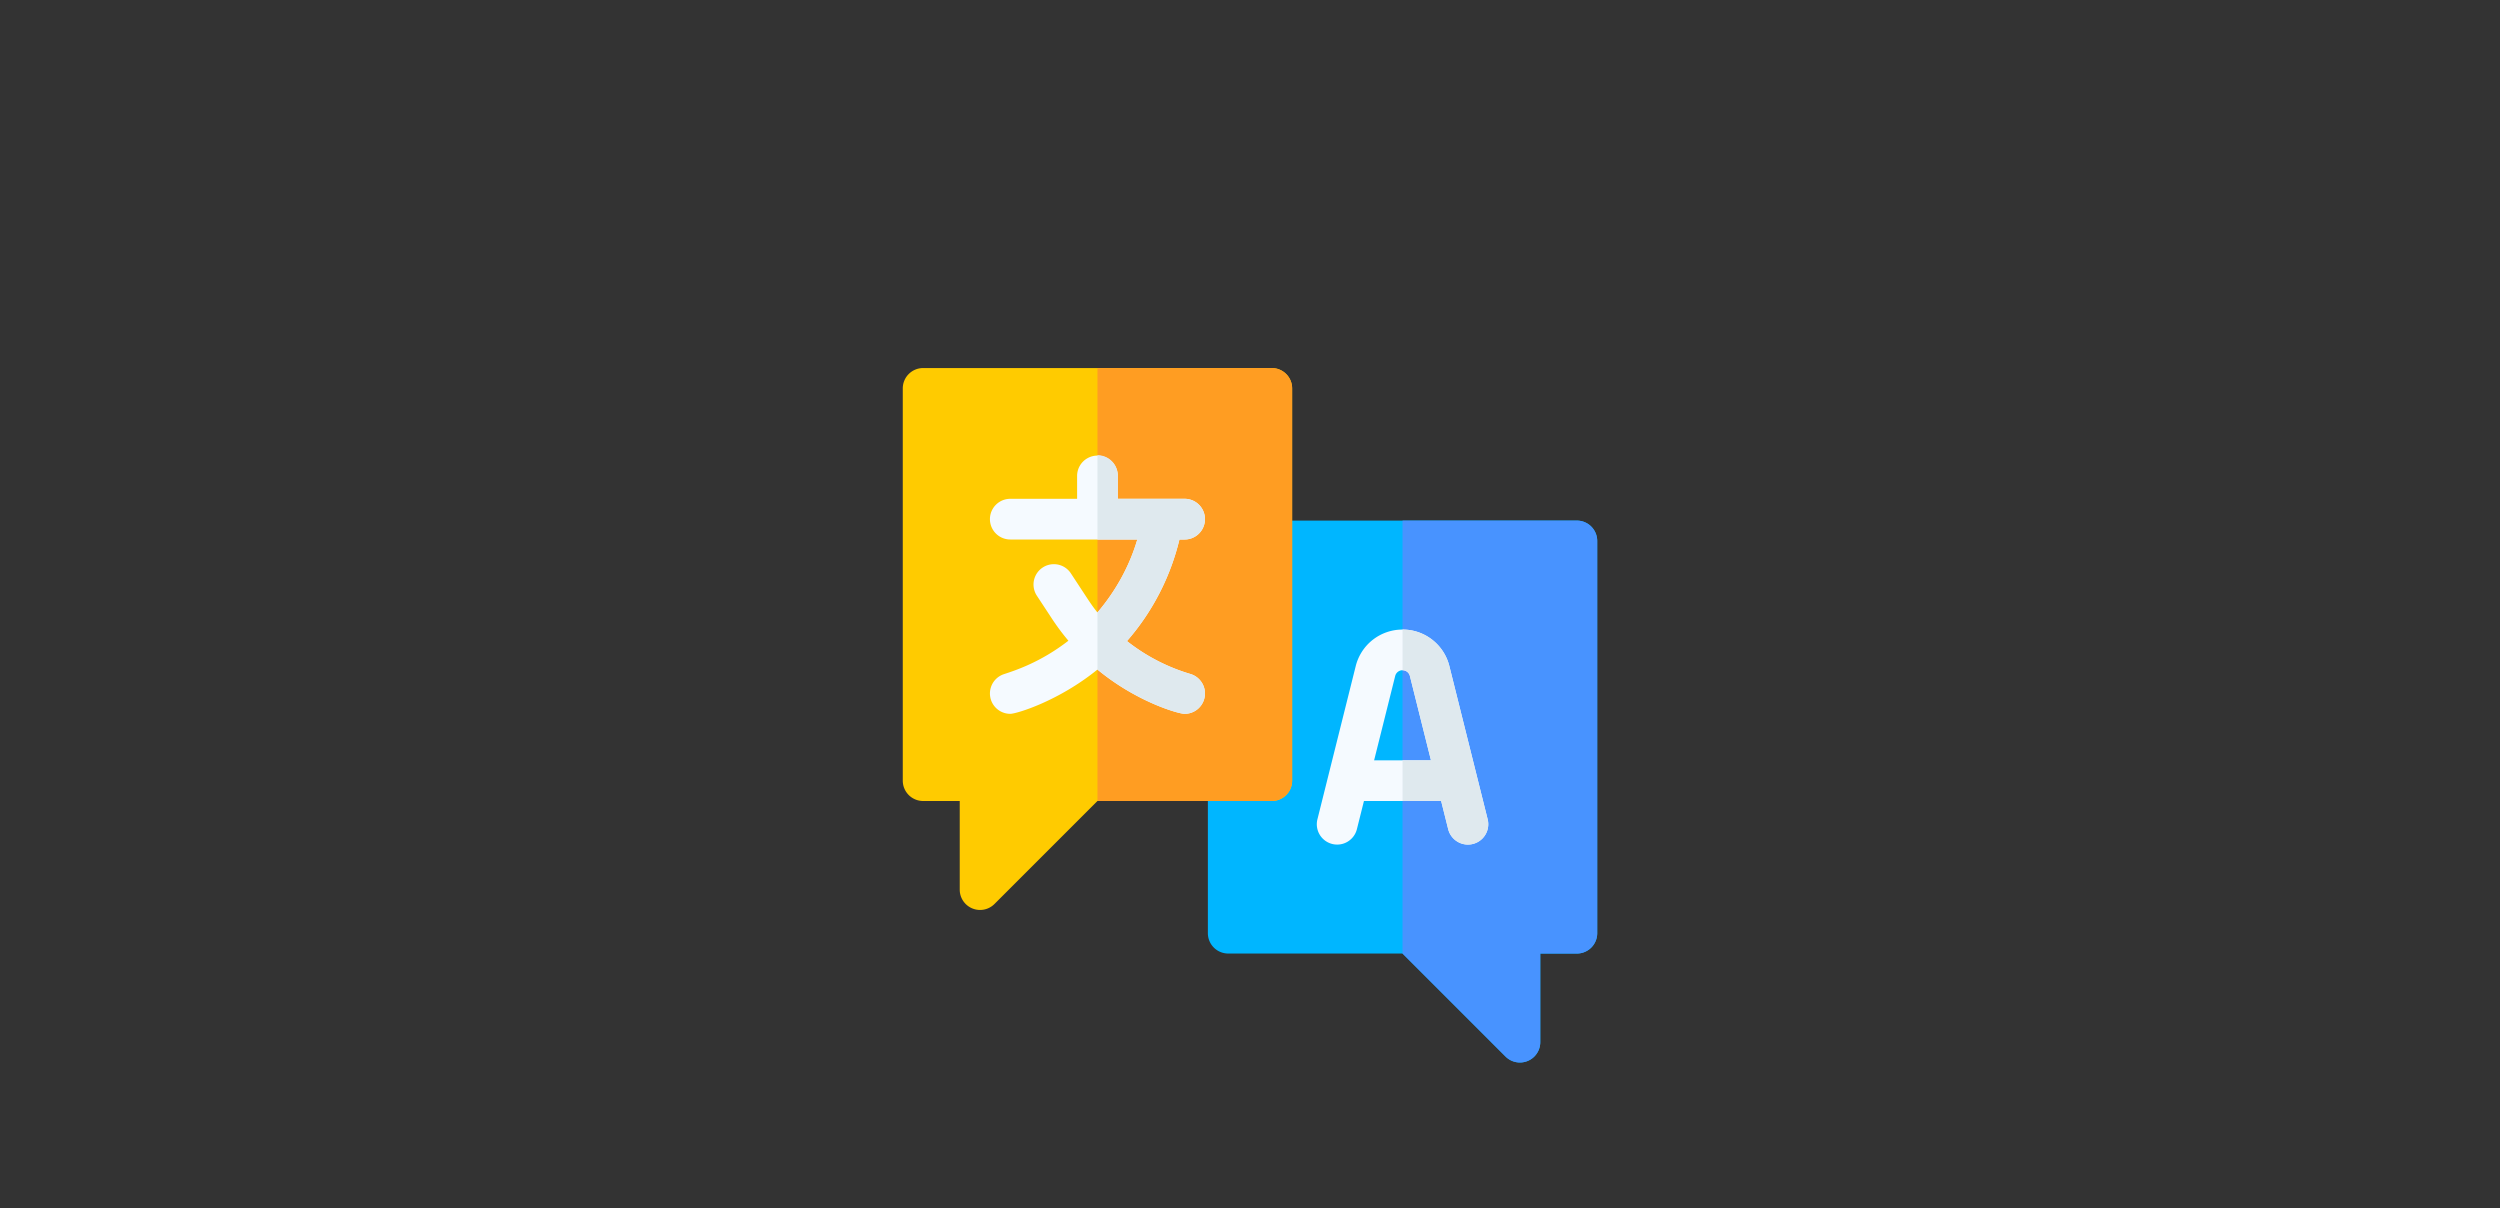<svg xmlns="http://www.w3.org/2000/svg" width="360" height="174" fill="none" viewBox="0 0 360 174"><rect x="0" y="0" width="360" height="174" fill="#333333" stroke="none"/><g clip-path="url(#clip0_4023_1453)"><path fill="#00B6FF" d="M218.871 153a2.93 2.93 0 0 0 2.929-2.93v-12.76h5.271a2.93 2.93 0 0 0 2.93-2.93V77.896a2.93 2.93 0 0 0-2.93-2.93h-50.208a2.93 2.93 0 0 0-2.929 2.93v56.484a2.93 2.93 0 0 0 2.929 2.93h25.104l14.832 14.832c.561.561 1.31.858 2.072.858z"/><path fill="#4893FF" d="M218.869 153a2.931 2.931 0 0 0 2.929-2.93v-12.76h5.271a2.93 2.93 0 0 0 2.93-2.93V77.896a2.93 2.93 0 0 0-2.93-2.93h-25.104v62.344l14.832 14.832c.56.561 1.309.858 2.072.858z"/><path fill="#F5FAFF" d="M214.222 117.979l-5.515-22.061a6.938 6.938 0 0 0-6.743-5.262 6.937 6.937 0 0 0-6.74 5.262l-5.515 22.061a2.93 2.93 0 0 0 5.685 1.422l1.014-4.057h11.115l1.015 4.057a2.929 2.929 0 1 0 5.684-1.422zm-16.349-8.495l3.036-12.145a1.087 1.087 0 0 1 1.058-.824c.5 0 .934.339 1.055.824l3.036 12.145h-8.185z"/><path fill="#FFCB00" d="M141.13 131.034a2.93 2.93 0 0 1-2.929-2.93v-12.76h-5.271a2.93 2.93 0 0 1-2.93-2.93V55.93a2.93 2.93 0 0 1 2.93-2.93h50.208a2.93 2.93 0 0 1 2.93 2.93v56.484a2.93 2.93 0 0 1-2.93 2.93h-25.104l-14.832 14.832a2.93 2.93 0 0 1-2.072.858z"/><path fill="#FF9D22" d="M183.139 53h-25.104v62.344h25.104a2.93 2.93 0 0 0 2.93-2.93V55.93a2.93 2.93 0 0 0-2.93-2.93z"/><path fill="#F5FAFF" d="M171.417 97.053a27.24 27.24 0 0 1-9.134-4.737 34.545 34.545 0 0 0 7.555-14.628h.747a2.93 2.93 0 1 0 0-5.86h-9.622v-3.346a2.93 2.93 0 0 0-5.859 0v3.346h-9.623a2.93 2.93 0 0 0 0 5.86h18.291c-1.15 3.912-3.157 7.475-5.739 10.508-.608-.741-1.119-1.507-1.649-2.315l-2.177-3.317a2.93 2.93 0 0 0-4.899 3.216l2.178 3.316a32.882 32.882 0 0 0 2.363 3.167c-4.084 3.172-7.839 4.335-9.29 4.818a2.93 2.93 0 0 0 .922 5.711c.895 0 6.959-1.833 12.552-6.377 5.59 4.632 11.643 6.377 12.553 6.377a2.93 2.93 0 0 0 .831-5.739z"/><path fill="#DFE9EE" d="M171.419 97.053a27.24 27.24 0 01-9.134-4.737 34.545 34.545 0 007.555-14.628h.747a2.93 2.93 0 100-5.86h-9.622v-3.346a2.93 2.93 0 00-2.93-2.93v12.136h5.738c-1.149 3.912-3.156 7.476-5.738 10.508v8.22c5.589 4.632 11.643 6.377 12.553 6.377a2.93 2.93 0 00.831-5.74zM208.541 119.401a2.929 2.929 0 105.684-1.422l-5.515-22.061a6.937 6.937 0 00-6.741-5.262v5.86h.001c.501 0 .934.338 1.055.823l3.037 12.145h-4.093v5.86h5.558l1.014 4.057z"/></g><defs><clipPath id="clip0_4023_1453"><path fill="#fff" d="M0 0h100v100H0z" transform="translate(130 53)"/></clipPath></defs></svg>